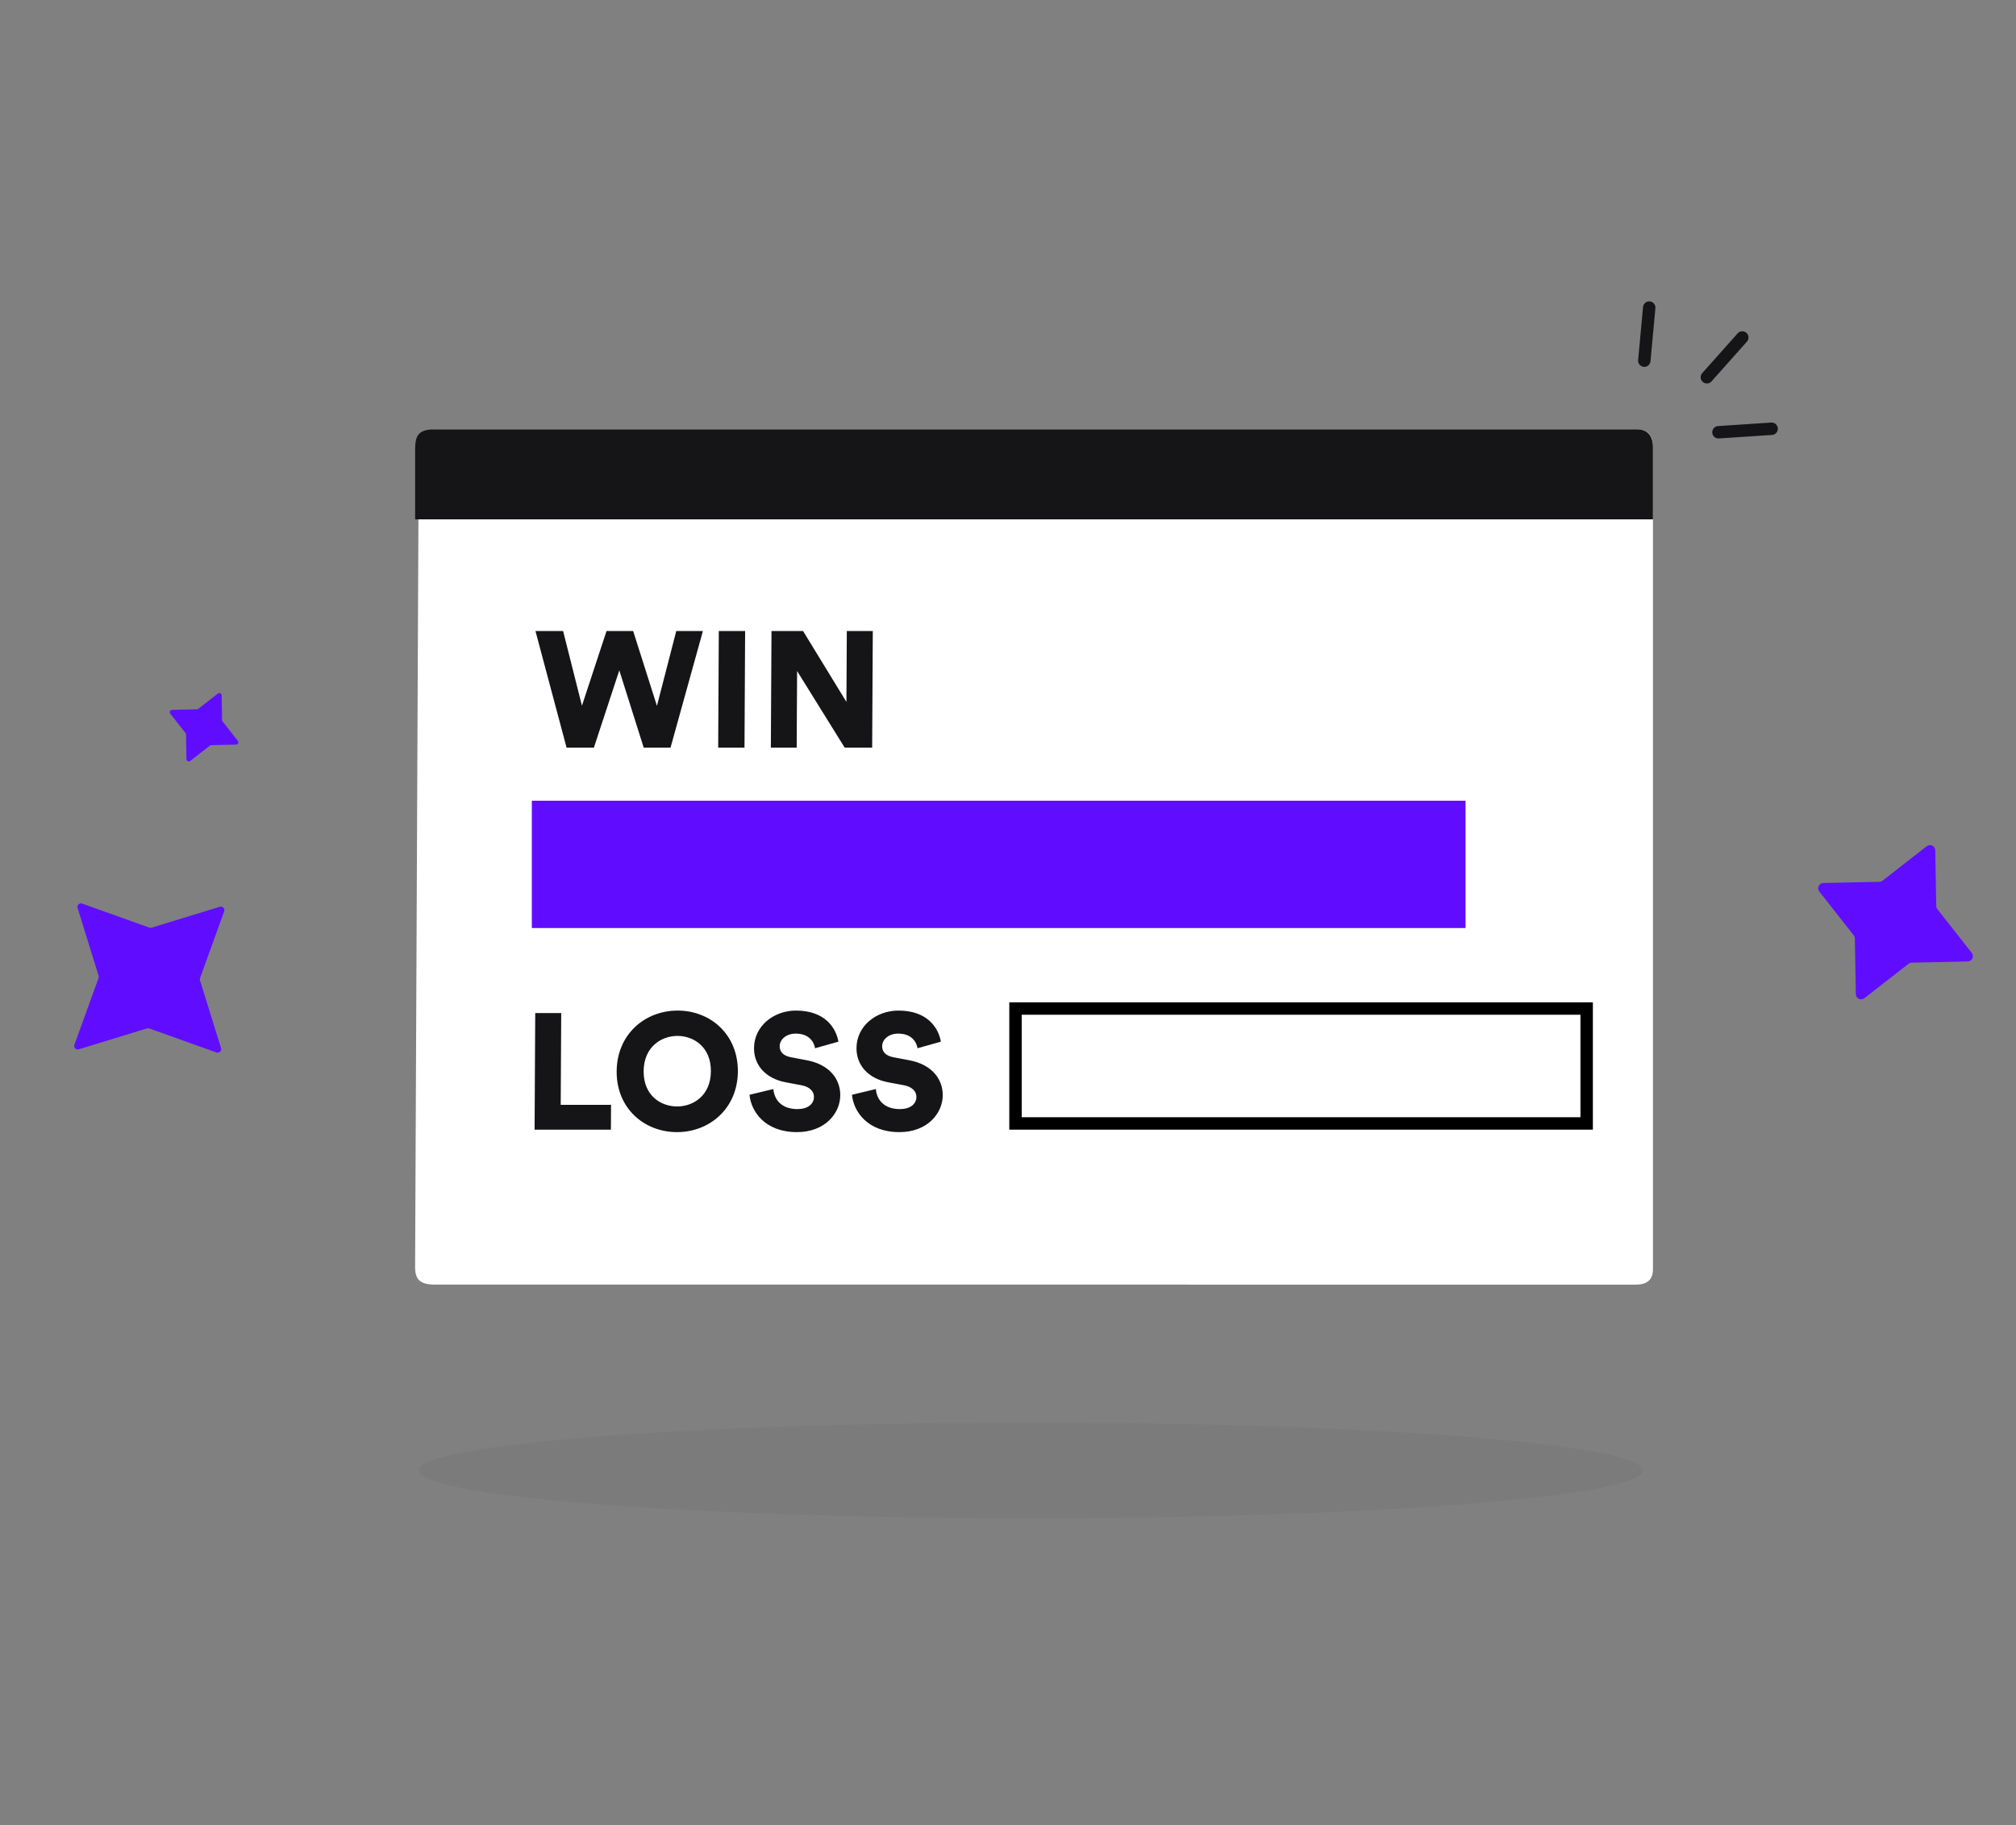 <?xml version="1.0" encoding="UTF-8"?> <svg xmlns="http://www.w3.org/2000/svg" width="190" height="172" viewBox="0 0 190 172" fill="none"><rect x="0" y="0" width="190" height="172" fill="#808080" stroke="none"/><g clip-path="url(#clip0_5201_26206)"><path d="M41.337 40.459H154.308C155.152 40.459 155.785 40.929 155.785 41.993L155.785 48.259L155.785 119.631C155.785 120.244 155.553 121.063 154.203 121.063C152.853 121.063 78.261 121.056 40.921 121.056C39.611 121.056 39.122 120.572 39.122 119.426C39.122 118.367 39.328 74.751 39.438 48.259C39.447 46.099 39.43 44.203 39.438 42.3C39.443 41.073 39.649 40.459 41.337 40.459Z" fill="white"></path><path d="M154.304 40.459H41.028C39.336 40.459 39.129 41.114 39.124 42.423C39.116 44.453 39.133 46.638 39.124 48.944H155.785L155.785 42.096C155.785 40.961 155.15 40.459 154.304 40.459Z" fill="#151417"></path><ellipse opacity="0.05" cx="97.141" cy="138.57" rx="57.684" ry="4.504" fill="#151417"></ellipse><path d="M61.914 66.522L59.673 59.469H57.162L54.846 66.506L53.07 59.469H50.466L53.398 70.459H55.971L58.367 63.174L60.668 70.459H63.194L66.245 59.469H63.734L61.914 66.522ZM70.166 70.459L70.225 59.469H67.745L67.686 70.459H70.166ZM82.198 70.459L82.258 59.469H79.809L79.773 66.15L75.686 59.469H72.71L72.65 70.459H75.084L75.123 63.236L79.61 70.459H82.198Z" fill="#151417"></path><path d="M57.575 106.459L57.588 104.118H52.845L52.892 95.469H50.443L50.383 106.459H57.575ZM60.66 100.956C60.672 98.662 62.321 97.624 63.855 97.624C65.374 97.624 67.012 98.662 66.999 100.956C66.987 103.25 65.338 104.273 63.819 104.273C62.285 104.273 60.648 103.25 60.66 100.956ZM58.118 100.972C58.099 104.444 60.706 106.691 63.806 106.691C66.891 106.691 69.523 104.444 69.541 100.972C69.56 97.484 66.953 95.237 63.868 95.237C60.768 95.237 58.136 97.484 58.118 100.972ZM79.018 98.166C78.793 96.88 77.763 95.237 75.019 95.237C72.911 95.237 71.075 96.694 71.063 98.771C71.055 100.398 72.179 101.638 74.037 101.995L75.539 102.274C76.267 102.413 76.715 102.816 76.712 103.374C76.708 104.056 76.116 104.521 75.155 104.521C73.652 104.521 72.975 103.638 72.887 102.63L70.637 103.173C70.783 104.723 72.075 106.691 75.113 106.691C77.732 106.691 79.183 104.94 79.192 103.219C79.201 101.654 78.123 100.305 76.033 99.918L74.562 99.639C73.803 99.499 73.479 99.112 73.482 98.585C73.486 97.98 74.078 97.407 74.992 97.407C76.325 97.407 76.739 98.275 76.814 98.786L79.018 98.166ZM88.675 98.166C88.45 96.88 87.42 95.237 84.677 95.237C82.569 95.237 80.732 96.694 80.721 98.771C80.712 100.398 81.837 101.638 83.695 101.995L85.197 102.274C85.924 102.413 86.372 102.816 86.369 103.374C86.365 104.056 85.774 104.521 84.813 104.521C83.309 104.521 82.632 103.638 82.544 102.63L80.294 103.173C80.441 104.723 81.732 106.691 84.77 106.691C87.389 106.691 88.84 104.94 88.85 103.219C88.858 101.654 87.78 100.305 85.69 99.918L84.219 99.639C83.46 99.499 83.137 99.112 83.139 98.585C83.143 97.98 83.735 97.407 84.649 97.407C85.982 97.407 86.396 98.275 86.471 98.786L88.675 98.166Z" fill="#151417"></path><rect x="50.122" y="75.459" width="88" height="12" fill="#600DFF"></rect><rect x="95.707" y="95.044" width="53.83" height="10.83" stroke="black" stroke-width="1.17"></rect><path d="M155.432 28.988L154.97 33.988" stroke="#151417" stroke-width="1.17" stroke-linecap="round"></path><path d="M164.204 31.805L160.865 35.554" stroke="#151417" stroke-width="1.17" stroke-linecap="round"></path><path d="M166.969 40.406L161.958 40.735" stroke="#151417" stroke-width="1.17" stroke-linecap="round"></path><path d="M20.532 65.362C20.676 65.249 20.887 65.348 20.89 65.53L20.931 67.856C20.932 67.904 20.949 67.95 20.978 67.988L22.416 69.817C22.528 69.96 22.427 70.17 22.245 70.174L19.907 70.225C19.859 70.226 19.812 70.242 19.774 70.272L17.93 71.71C17.786 71.822 17.575 71.723 17.572 71.541L17.531 69.215C17.53 69.167 17.514 69.121 17.484 69.083L16.047 67.254C15.934 67.111 16.035 66.901 16.218 66.897L18.555 66.846C18.604 66.845 18.65 66.829 18.688 66.799L20.532 65.362Z" fill="#600DFF"></path><path d="M181.583 79.751C181.908 79.497 182.383 79.721 182.391 80.132L182.483 85.379C182.485 85.487 182.522 85.591 182.589 85.676L185.832 89.803C186.085 90.126 185.858 90.599 185.446 90.608L180.172 90.722C180.063 90.724 179.958 90.761 179.873 90.828L175.713 94.072C175.387 94.325 174.912 94.101 174.905 93.691L174.812 88.443C174.81 88.335 174.773 88.231 174.706 88.146L171.463 84.02C171.21 83.697 171.437 83.223 171.849 83.214L177.123 83.101C177.232 83.098 177.337 83.061 177.422 82.994L181.583 79.751Z" fill="#600DFF"></path><path d="M20.718 85.453C20.982 85.373 21.225 85.626 21.131 85.883L18.854 92.175C18.83 92.243 18.828 92.317 18.849 92.385L20.834 98.775C20.915 99.037 20.66 99.279 20.401 99.186L14.068 96.921C14 96.897 13.926 96.895 13.856 96.917L7.426 98.886C7.162 98.967 6.919 98.714 7.013 98.456L9.29 92.165C9.314 92.097 9.316 92.023 9.295 91.954L7.31 85.564C7.229 85.302 7.484 85.061 7.743 85.154L14.076 87.418C14.144 87.443 14.218 87.444 14.288 87.423L20.718 85.453Z" fill="#600DFF"></path></g><defs><clipPath id="clip0_5201_26206"><rect width="190" height="172" fill="white"></rect></clipPath></defs></svg> 
